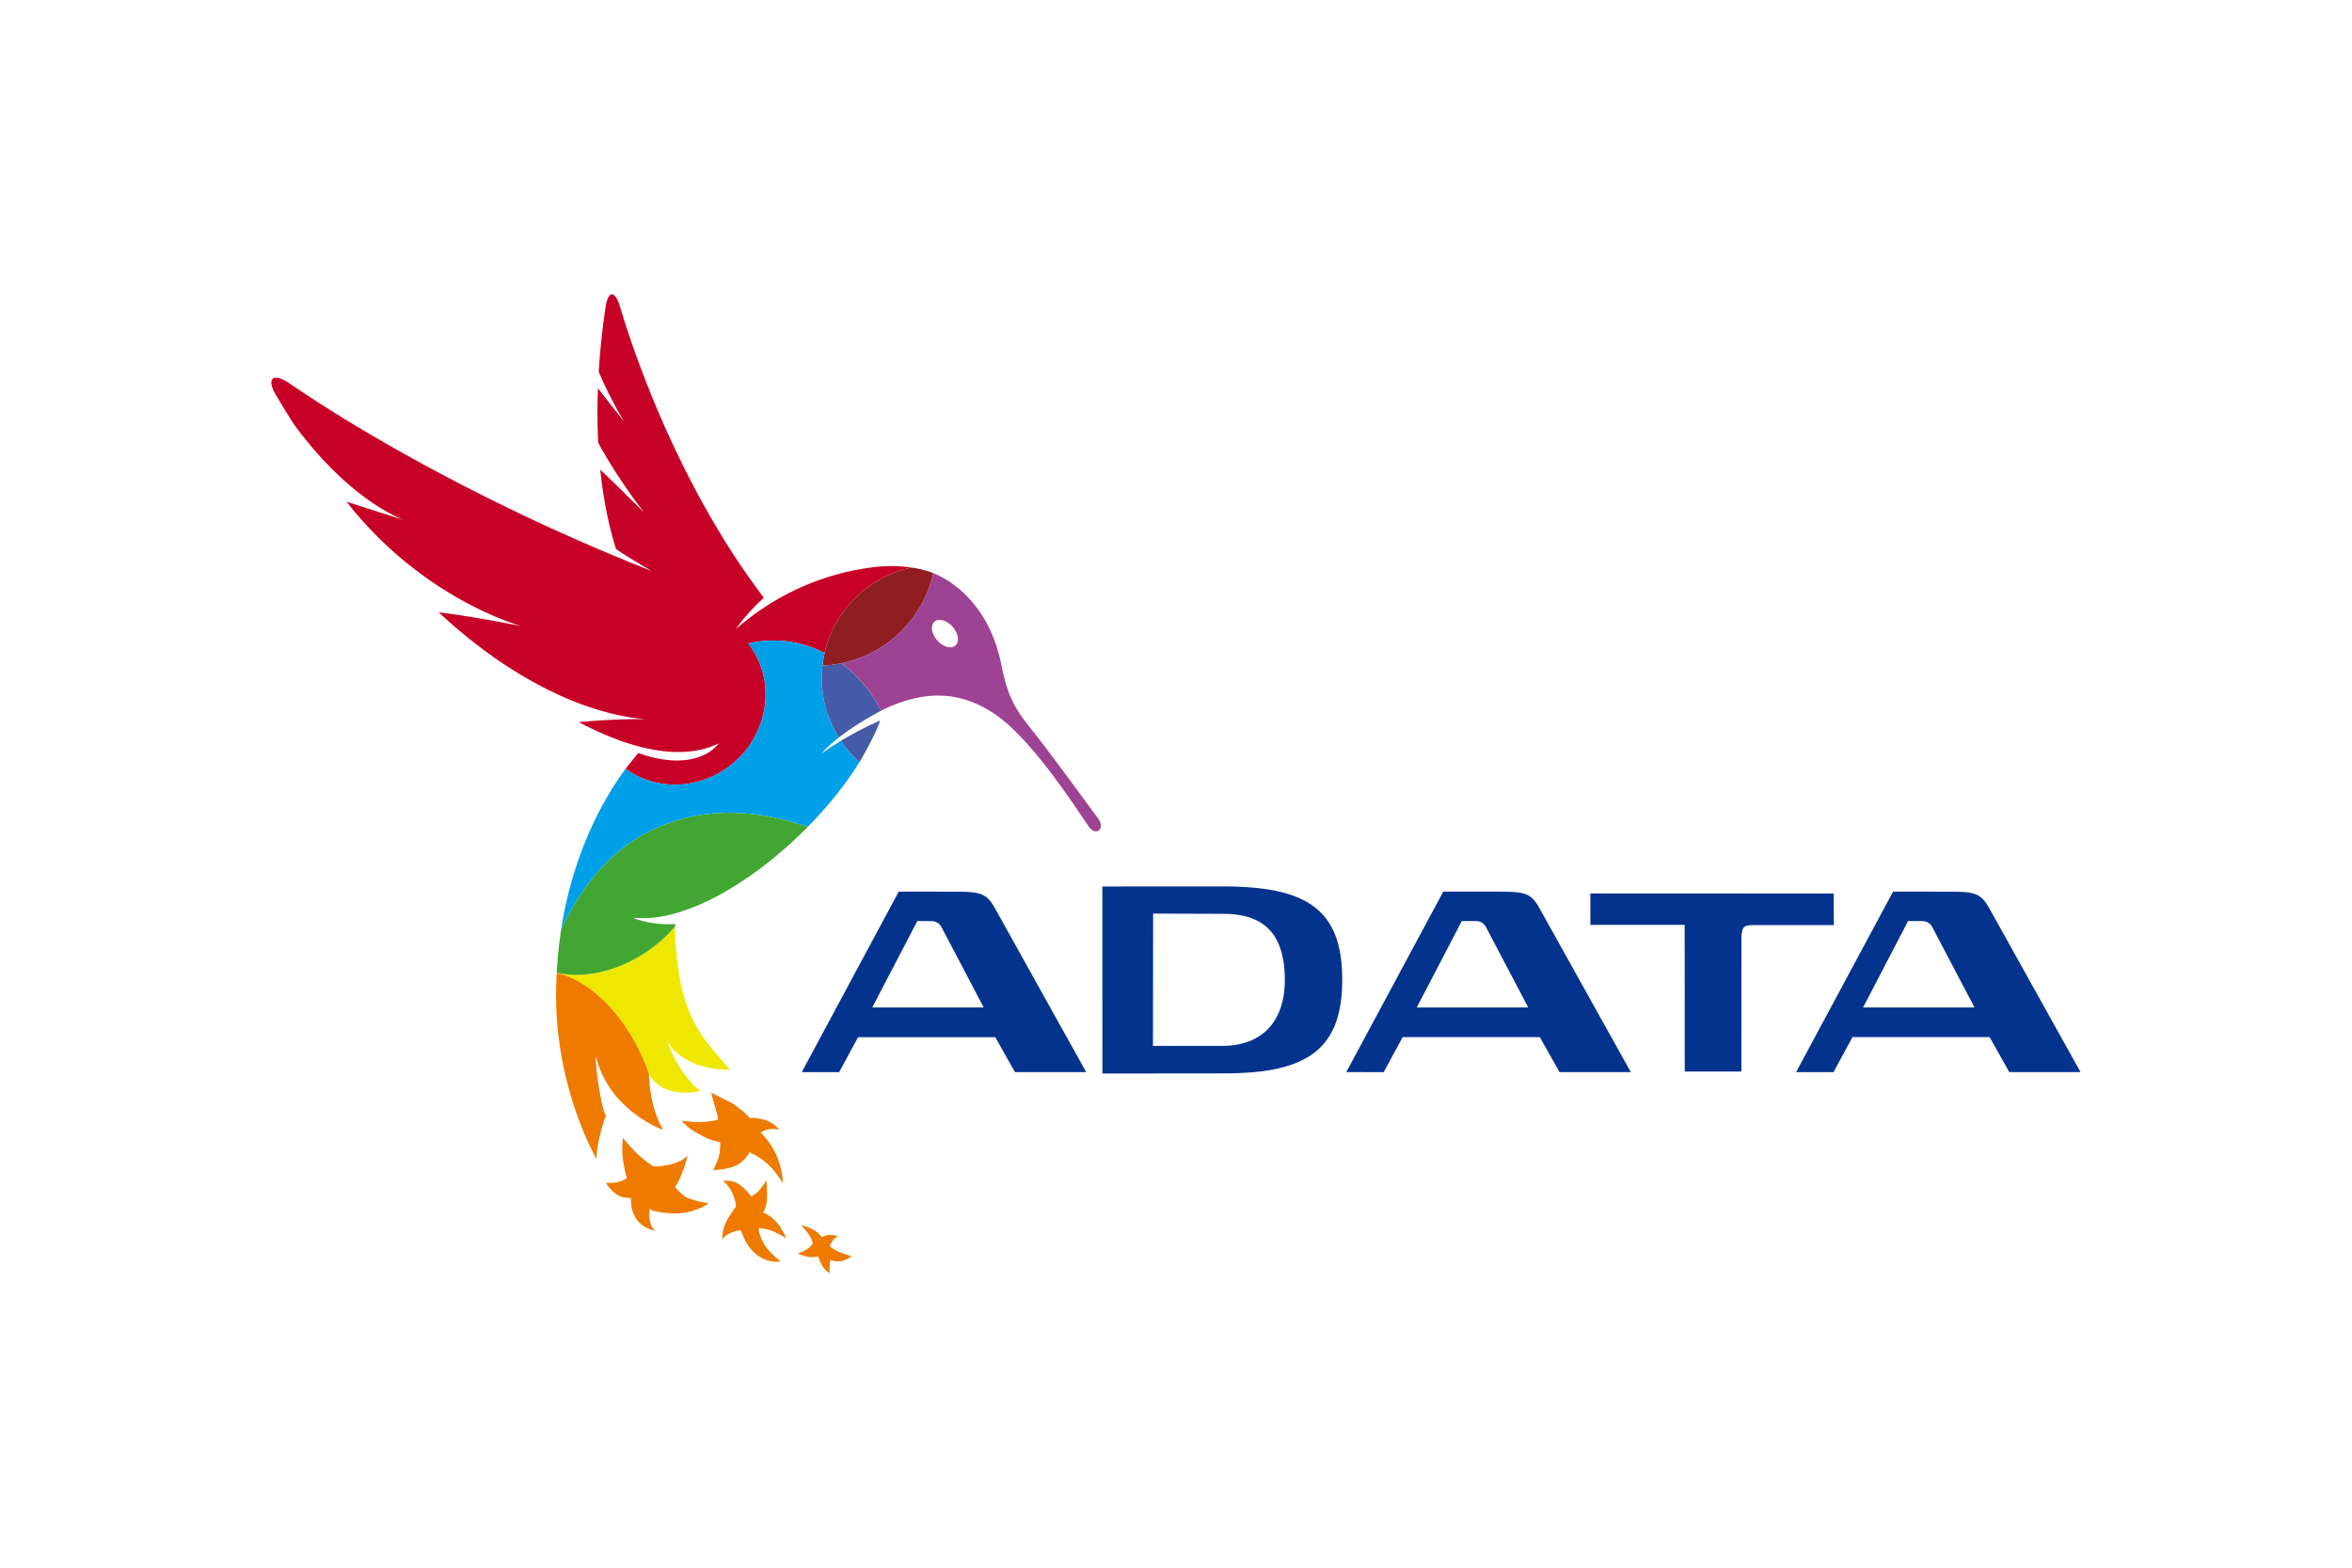 <svg xmlns="http://www.w3.org/2000/svg" height="800" width="1200" viewBox="-13.193 -11.9 114.342 71.398"><path d="M13.874 32.985c0 .006-.001.012-.001.018 1.659.343 3.571 2.231 4.482 4.911v-.015c.696 1.291 2.489.844 2.489.844-1.195-1.043-1.592-2.434-1.592-2.434s.619 1.391 3.043 1.391c-.729-.894-1.643-1.673-2.191-3.41-.396-1.258-.505-3.074-.476-3.566-1.259 1.536-3.618 2.719-5.752 2.261" fill="#eee800"/><path d="M18.327 30.329c2.402-.148 5.402-2.051 7.75-4.437-2.312-.795-4.984-1.084-7.571.151-2.191 1.047-3.567 3.004-4.416 4.832a20.621 20.621 0 00-.217 2.11c2.134.458 4.494-.725 5.753-2.261.003-.05.006-.09.012-.111-.001.001-1.061.1-2.056-.296.17.003.425.016.744.013" fill="#42a732"/><path d="M13.873 33.003c-.005.099-.012.198-.015.299-.011.283-.02.57-.02.866 0 .05.005.098.005.148v.044c.008.578.047 1.141.114 1.692a16.957 16.957 0 00.264 1.591c.399 1.85 1.039 3.411 1.587 4.401-.022-.619.343-1.887.459-2.11-.206-.323-.413-1.722-.466-2.314-.001-.028-.004-.054-.006-.079-.033-.366-.051-.613.025-.338.048.172.103.335.166.492.863 2.158 3.066 2.936 3.066 2.936-.235-.388-.39-.826-.494-1.236-.186-.739-.202-1.386-.202-1.482-.911-2.679-2.823-4.567-4.482-4.911M27.138 46.269s.088-.164.167-.274c.088-.123.237-.2.237-.2s-.225-.076-.415-.066c-.188.01-.357.11-.357.11s-.182-.207-.337-.31c-.254-.166-.686-.278-.686-.278s.272.287.397.487c.126.201.178.408.178.408s-.096.168-.309.297c-.214.129-.431.2-.431.2s.4.145.567.166c.14.019.427-.031.427-.031s.1.277.193.434c.132.23.375.388.375.388s-.015-.233-.007-.359c.007-.147.045-.293.045-.293s.193.086.459.066c.285-.022.562-.248.562-.248s-.393-.12-.544-.183c-.331-.132-.522-.311-.522-.311m-2.881-.766c.369.129.777.396.777.396s-.21-.503-.492-.811c-.305-.333-.64-.451-.64-.451s.141-.145.183-.568c.034-.338-.018-.99-.018-.99s-.186.313-.411.546c-.128.129-.322.237-.322.237s-.269-.359-.547-.561c-.378-.277-.821-.198-.821-.198s.306.242.483.675c.11.27.143.565.143.565s-.406.544-.527.855c-.108.276-.159.491-.129.815-.027-.279.672-.517.887-.509.129.343.307.73.574 1.009.625.65 1.359.509 1.359.509s-.608-.498-.782-.814c-.32-.574-.276-.81-.276-.81s.337.025.559.103" fill="#ef7a00"/><path d="M19.624 43.413s.343-.476.614-1.535c-.571.562-1.665.523-1.665.523s-.395-.237-.832-.66c-.293-.286-.654-.728-.654-.728s-.06.596.001 1.04c.062.443.186.919.186.919s-.102.1-.373.176c-.286.077-.641.05-.641.05s.286.486.702.659c.197.084.523.075.523.075s-.048.479.189.914c.342.63 1.06.693 1.068.693-.352-.029-.438-.907-.327-1.122-.099.195 1.003.27 1.072.272 1.042.04 1.782-.491 1.782-.491s-.832-.132-1.135-.315c-.2-.122-.512-.469-.512-.469m1.852-.835s.835-.019 1.23-.28c.438-.287.531-.588.531-.588s.438.186.854.538c.372.314.784.966.784.966s-.029-.822-.401-1.532c-.291-.551-.683-.932-.683-.932s.109-.086.366-.149c.26-.064.548.016.548.016s-.309-.381-.783-.499c-.22-.054-.457-.075-.672-.075-.198-.251-.473-.438-.732-.644-.095-.076-1.127-.566-1.126-.578-.008.139.397 1.288.309 1.31-.639.158-1.056.129-1.752.05.26.314.524.48 1.047.759.441.237.817.273.817.273s.046.27-.064.736c-.048.197-.274.631-.274.631" fill="#ef7a00"/><path d="M18.251 20.654c-.485-.007-1.706-.007-3.308.145 1.193.618 4.409 2.211 6.813 1.026-.495.653-1.761 1.244-3.917.477 0 0-.001 0-.002-.002-.062.072-.583.722-.619.77 1.152.83 2.728 1.031 4.169.39 2.169-.965 3.206-3.467 2.326-5.587-.068-.164-.149-.319-.236-.469a3.722 3.722 0 00-.288-.433 6.772 6.772 0 01.249-.053c1.234-.227 2.424-.01 3.456.518a5.475 5.475 0 011.99-3.116c.682-.528 1.448-.871 2.239-1.037-.587-.091-1.227-.098-1.904-.012-2.939.374-5.168 1.714-6.633 3.001.564-.829 1.356-1.522 1.356-1.522C19.978 9.541 17.739 3.269 16.949.598c-.234-.791-.576-.803-.698 0a35.772 35.772 0 00-.337 3.162c.296.713.767 1.649 1.241 2.436-.528-.672-.944-1.204-1.279-1.63-.032.833-.034 1.725.014 2.646.505.954 1.384 2.302 2.237 3.403 0 0-.993-1-2.14-2.098.133 1.285.371 2.597.764 3.854.321.26 1.745 1.081 1.745 1.081C10.536 10.321 4.16 6.578.944 4.368c-.914-.628-1.18-.247-.729.512.232.392.519.866.858 1.404 2.809 3.852 5.413 4.697 5.413 4.697s-1.288-.402-2.833-.902c3.742 4.788 8.516 6.055 8.516 6.055s-2.276-.465-4.034-.675c5.024 4.669 9.134 5.144 10.116 5.196" fill="#c70027"/><path d="M26.895 17.437c-.046.201-.078.406-.104.612a5.812 5.812 0 00.803-.09 2.448 2.448 0 00.113-.023c1.381-.28 2.664-1.062 3.543-2.3a5.717 5.717 0 00.927-2.084c-.228-.101-.795-.246-1.054-.268-.79.165-1.558.509-2.239 1.037a5.471 5.471 0 00-1.99 3.116" fill="#8f1e22"/><path d="M33.254 17.073c-.208.182-.605.07-.885-.251-.279-.32-.339-.726-.131-.908.208-.182.604-.069.885.253.279.32.339.726.13.907m6.94 8.415c-.267-.367-2.347-3.217-3.207-4.293-.861-1.079-1.19-1.638-1.499-3.19-.309-1.551-1.044-2.927-2.275-3.862a4.544 4.544 0 00-1.036-.593 5.715 5.715 0 01-.927 2.083c-.88 1.239-2.162 2.02-3.543 2.3.809.594 1.477 1.391 1.936 2.305 1.872-.921 3.713-1.102 5.604.222 1.89 1.324 4.144 4.95 4.509 5.436.355.471.794.078.439-.41" fill="#9e4394"/><path d="M28.567 22.779c-.158.242-.238.369-.27.419a15.529 15.529 0 00.27-.419" fill="#00a0e9"/><path d="M27.684 21.708c-.616.373-.957.64-.957.64s.232-.31.861-.801c-.201-.35-.417-.811-.568-1.202-.241-.747-.315-1.532-.23-2.296.026-.206.058-.411.104-.612-1.033-.528-2.222-.746-3.456-.518a6.376 6.376 0 00-.249.053 3.72 3.72 0 01.289.432c.086.151.167.305.235.469.88 2.12-.157 4.622-2.326 5.587-1.442.641-3.017.44-4.169-.39-.924 1.251-2.517 3.863-3.128 7.804.849-1.828 2.224-3.784 4.416-4.832 2.587-1.236 5.259-.947 7.571-.151.843-.856 1.601-1.773 2.219-2.692.065-.1.287-.446.289-.449-.359-.334-.688-.707-.901-1.043m.901 1.043c-.005.009-.011.018-.018.028.007-.011.013-.018.018-.028" fill="#00a0e9"/><path d="M28.297 23.199s-.001 0-.001.001c-.023.031-.026.038.001-.001" fill="#00a0e9"/><path d="M28.585 22.751c-.002.003-.225.349-.289.449 0-.001.001-.001.001-.001.032-.05.112-.178.27-.419.007-.011.013-.019.018-.028" fill="#00a0e9"/><path d="M28.585 22.751c.346-.561.933-1.7 1.009-2.035-.78.345-1.429.7-1.91.992.213.336.542.709.901 1.043" fill="#475aa7"/><path d="M28.585 22.751c-.359-.334-.688-.707-.901-1.043.213.336.542.709.901 1.043m-.879-4.815a2.448 2.448 0 01-.113.023 5.817 5.817 0 01-.803.09c-.084.764-.011 1.549.23 2.296.15.391.366.851.568 1.202.455-.355 1.119-.805 2.053-1.306-.458-.914-1.127-1.71-1.936-2.305" fill="#475aa7"/><path d="M77.379 34.672l2.19-4.202.703.002c.212.013.354.089.467.283l2.059 3.917zm6.173-4.758c-.397-.719-.618-.871-1.84-.871l-2.874-.003-4.715 8.777 1.819.003.92-1.704h6.67l.957 1.701h3.465zm-27.87 4.758l2.19-4.202.702.002c.212.013.356.089.469.283l2.059 3.917zm4.162-5.63l-2.873-.003-4.716 8.777 1.819.003.923-1.704h6.668l.959 1.701h3.465l-4.403-7.902c-.397-.719-.617-.871-1.841-.871m-30.634 5.63l2.191-4.202.701.002c.212.013.355.089.469.283l2.058 3.917zm4.163-5.63l-2.876-.003-4.714 8.777 1.817.003.922-1.704h6.669l.958 1.701h3.465l-4.402-7.902c-.396-.719-.618-.871-1.84-.871m42.576.088l-11.828-.005.002 1.528h4.583l.006 7.134h2.752l.004-6.415c-.002-.279.03-.471.093-.559.057-.083.148-.143.428-.147a.04.04 0 00.012.001H75.96zm-29.68 7.408H42.858l.008-6.432 3.39.012c.011-.001.019-.001.028-.001 1.849.01 2.975.833 2.986 3.215-.007 2.07-1.142 3.187-3 3.207m-.026-7.753l-5.847.001.003 9.095h.056l5.801-.006h.024c1.959 0 3.401-.258 4.361-.961.959-.705 1.418-1.85 1.416-3.585.01-3.499-1.813-4.545-5.815-4.545" fill="#04338e"/></svg>